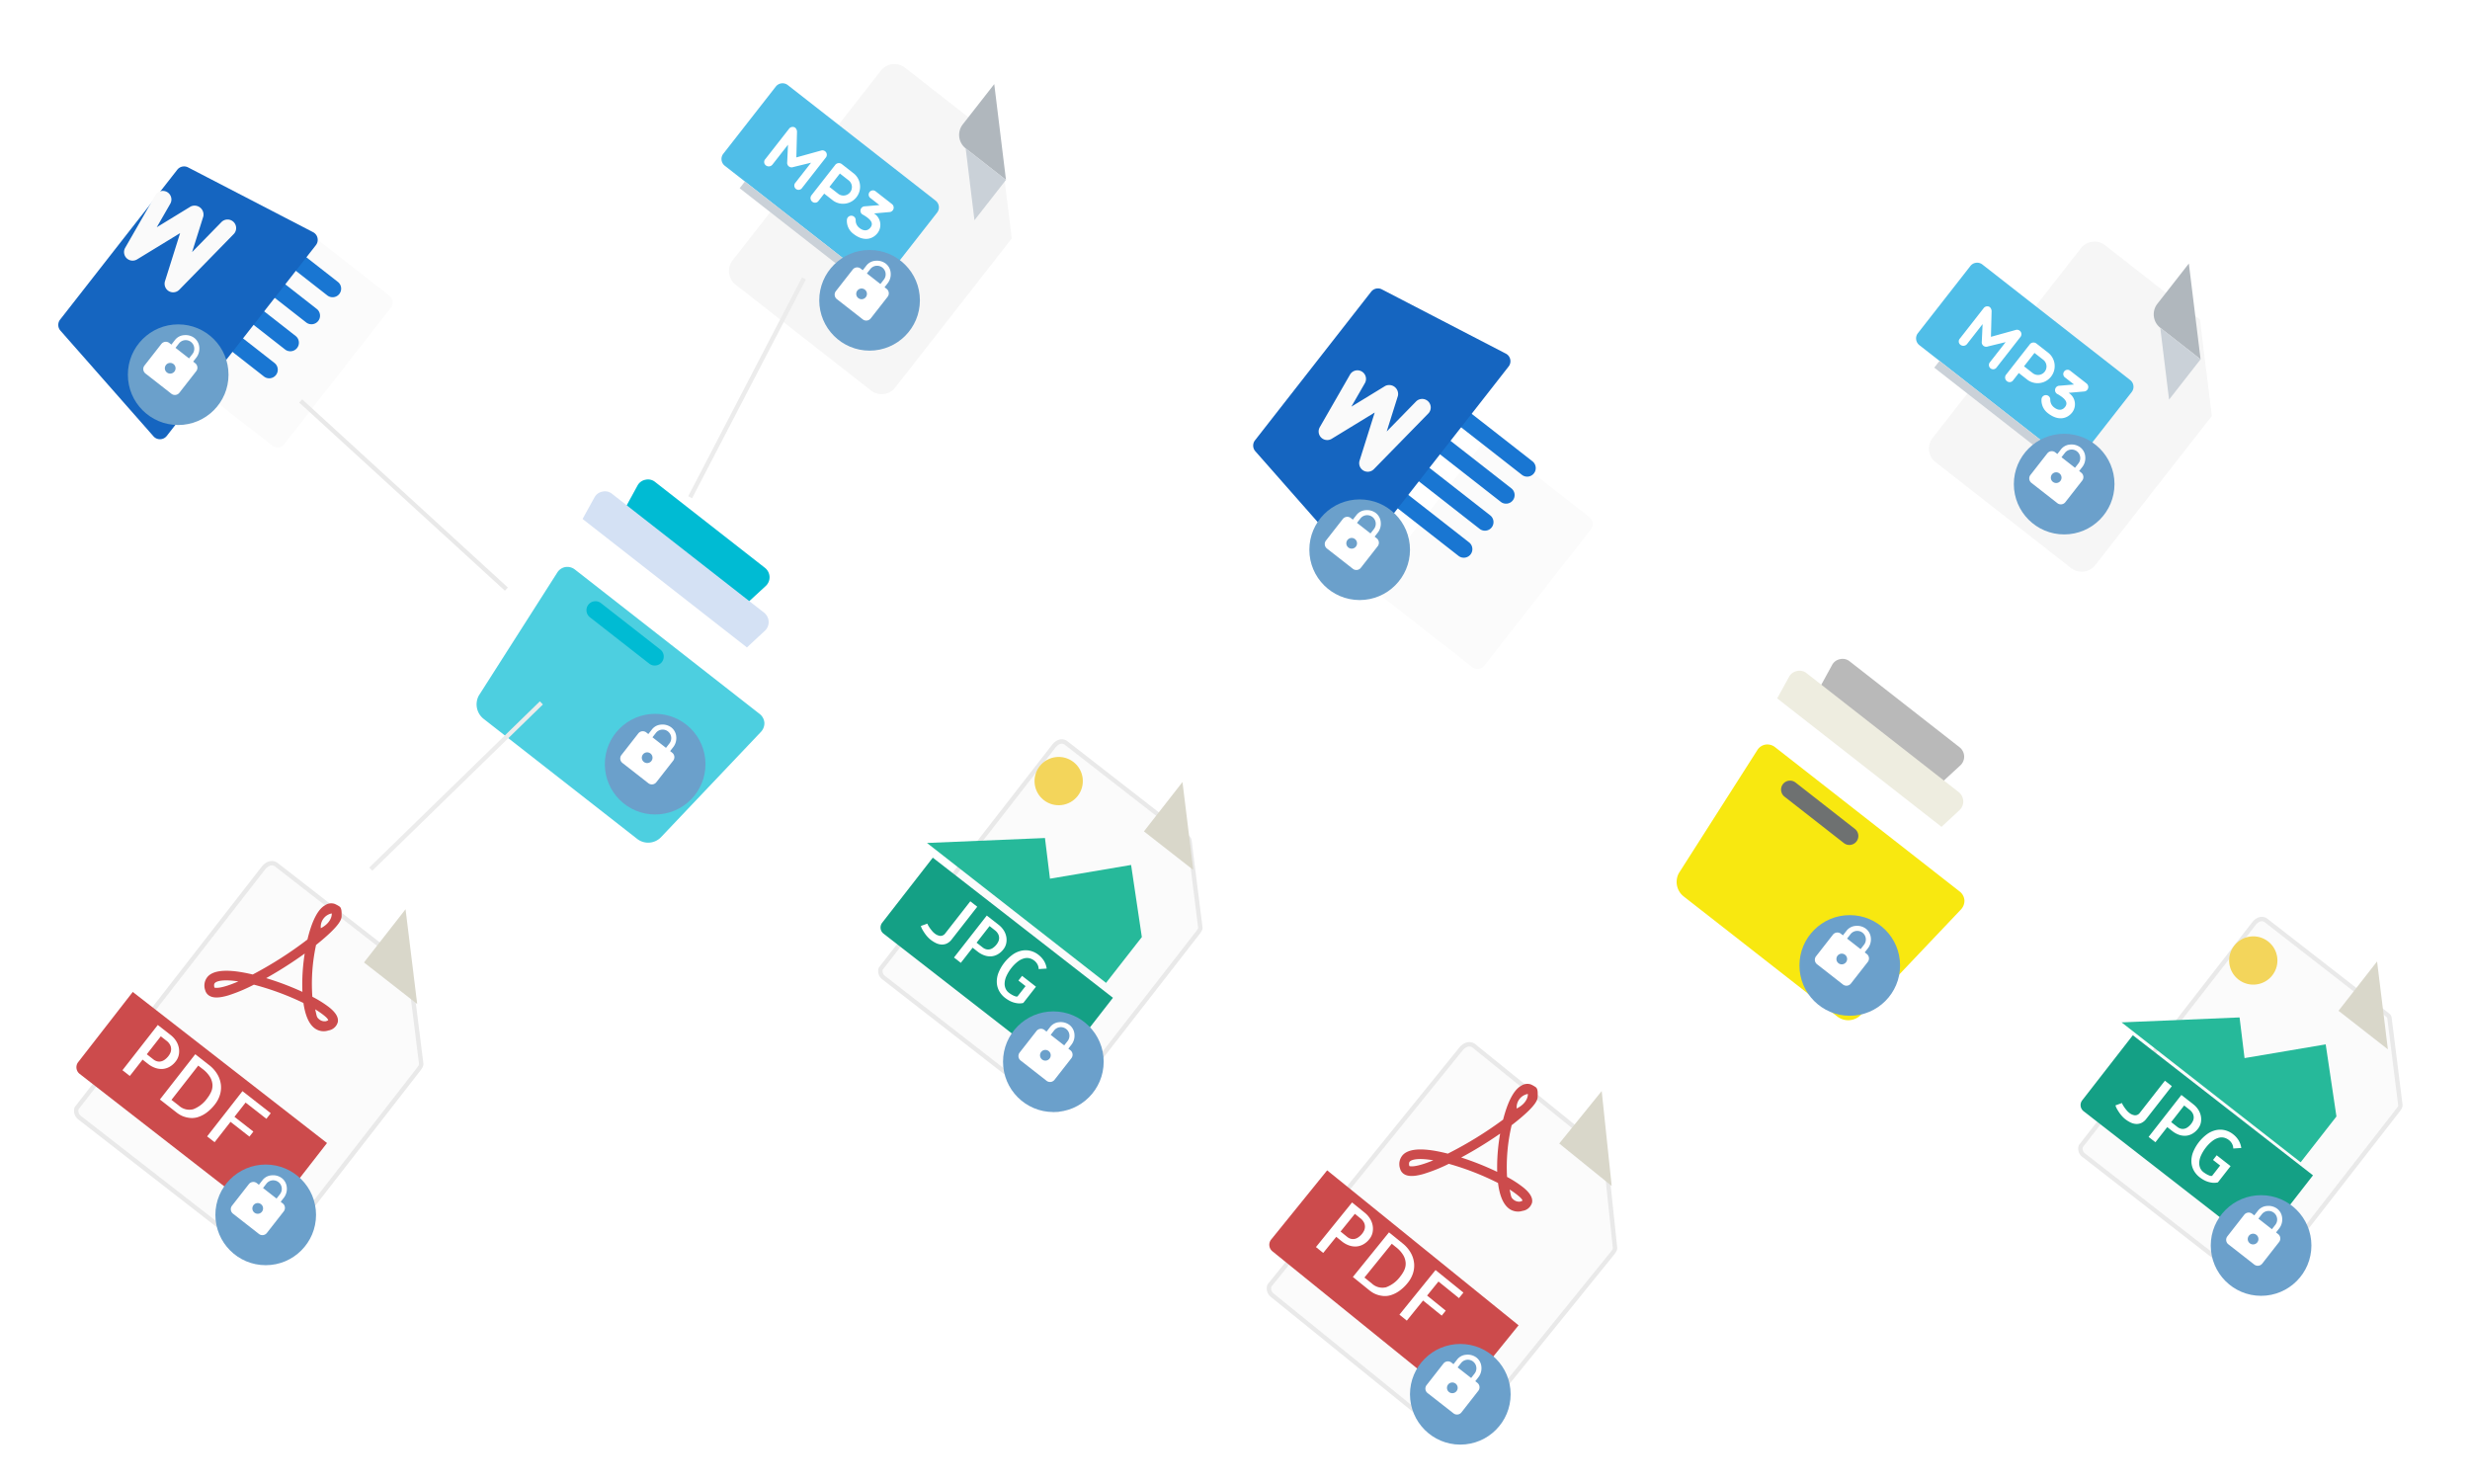 <svg xmlns="http://www.w3.org/2000/svg" xmlns:xlink="http://www.w3.org/1999/xlink" width="564.466" height="339.128" viewBox="0 0 564.466 339.128"><defs><filter id="a" x="6.391" y="182.072" width="108.427" height="115.345" filterUnits="userSpaceOnUse"><feOffset dy="13" input="SourceAlpha"/><feGaussianBlur stdDeviation="3" result="b"/><feFlood flood-opacity="0.149"/><feComposite operator="in" in2="b"/><feComposite in="SourceGraphic"/></filter><filter id="c" x="7.093" y="216.794" width="75.756" height="69.92" filterUnits="userSpaceOnUse"><feOffset dy="3" input="SourceAlpha"/><feGaussianBlur stdDeviation="3" result="d"/><feFlood flood-opacity="0.161"/><feComposite operator="in" in2="d"/><feComposite in="SourceGraphic"/></filter><filter id="e" x="279.196" y="223.084" width="108.818" height="115.32" filterUnits="userSpaceOnUse"><feOffset dy="13" input="SourceAlpha"/><feGaussianBlur stdDeviation="3" result="f"/><feFlood flood-opacity="0.161"/><feComposite operator="in" in2="f"/><feComposite in="SourceGraphic"/></filter><filter id="g" x="279.899" y="257.256" width="75.45" height="70.445" filterUnits="userSpaceOnUse"><feOffset dy="3" input="SourceAlpha"/><feGaussianBlur stdDeviation="3" result="h"/><feFlood flood-opacity="0.161"/><feComposite operator="in" in2="h"/><feComposite in="SourceGraphic"/></filter><filter id="i" x="189.497" y="154.818" width="101.969" height="108.675" filterUnits="userSpaceOnUse"><feOffset dy="13" input="SourceAlpha"/><feGaussianBlur stdDeviation="3" result="j"/><feFlood flood-opacity="0.161"/><feComposite operator="in" in2="j"/><feComposite in="SourceGraphic"/></filter><filter id="k" x="190.199" y="186.637" width="71.565" height="66.154" filterUnits="userSpaceOnUse"><feOffset dy="3" input="SourceAlpha"/><feGaussianBlur stdDeviation="3" result="l"/><feFlood flood-opacity="0.161"/><feComposite operator="in" in2="l"/><feComposite in="SourceGraphic"/></filter><filter id="m" x="462.497" y="195.818" width="101.969" height="108.675" filterUnits="userSpaceOnUse"><feOffset dy="13" input="SourceAlpha"/><feGaussianBlur stdDeviation="3" result="n"/><feFlood flood-opacity="0.161"/><feComposite operator="in" in2="n"/><feComposite in="SourceGraphic"/></filter><filter id="o" x="463.199" y="227.637" width="71.566" height="66.154" filterUnits="userSpaceOnUse"><feOffset dy="3" input="SourceAlpha"/><feGaussianBlur stdDeviation="3" result="p"/><feFlood flood-opacity="0.161"/><feComposite operator="in" in2="p"/><feComposite in="SourceGraphic"/></filter><filter id="q" x="29.527" y="38.96" width="69.24" height="71.266" filterUnits="userSpaceOnUse"><feOffset dy="3" input="SourceAlpha"/><feGaussianBlur stdDeviation="3" result="r"/><feFlood flood-opacity="0.161"/><feComposite operator="in" in2="r"/><feComposite in="SourceGraphic"/></filter><filter id="s" x="0" y="19.484" width="81.978" height="90.03" filterUnits="userSpaceOnUse"><feOffset dy="13" input="SourceAlpha"/><feGaussianBlur stdDeviation="3" result="t"/><feFlood flood-opacity="0.161"/><feComposite operator="in" in2="t"/><feComposite in="SourceGraphic"/></filter><filter id="u" x="302.527" y="85.96" width="69.24" height="75.266" filterUnits="userSpaceOnUse"><feOffset dy="13" input="SourceAlpha"/><feGaussianBlur stdDeviation="3" result="v"/><feFlood flood-opacity="0.161"/><feComposite operator="in" in2="v"/><feComposite in="SourceGraphic"/></filter><filter id="w" x="155.254" y="0" width="93.248" height="99.935" filterUnits="userSpaceOnUse"><feOffset dy="13" input="SourceAlpha"/><feGaussianBlur stdDeviation="3" result="x"/><feFlood flood-opacity="0.141"/><feComposite operator="in" in2="x"/><feComposite in="SourceGraphic"/></filter><filter id="y" x="428.254" y="41" width="93.248" height="99.935" filterUnits="userSpaceOnUse"><feOffset dy="13" input="SourceAlpha"/><feGaussianBlur stdDeviation="3" result="z"/><feFlood flood-opacity="0.141"/><feComposite operator="in" in2="z"/><feComposite in="SourceGraphic"/></filter><filter id="aa" x="95.734" y="114.912" width="88.436" height="89.125" filterUnits="userSpaceOnUse"><feOffset dy="13" input="SourceAlpha"/><feGaussianBlur stdDeviation="3" result="ab"/><feFlood flood-opacity="0.161"/><feComposite operator="in" in2="ab"/><feComposite in="SourceGraphic"/></filter><filter id="ac" x="368.734" y="155.912" width="88.436" height="89.125" filterUnits="userSpaceOnUse"><feOffset dy="13" input="SourceAlpha"/><feGaussianBlur stdDeviation="3" result="ad"/><feFlood flood-opacity="0.161"/><feComposite operator="in" in2="ad"/><feComposite in="SourceGraphic"/></filter><filter id="ae" x="20.223" y="65.128" width="41" height="41" filterUnits="userSpaceOnUse"><feOffset dy="3" input="SourceAlpha"/><feGaussianBlur stdDeviation="3" result="af"/><feFlood flood-opacity="0.161"/><feComposite operator="in" in2="af"/><feComposite in="SourceGraphic"/></filter><filter id="ag" x="178.223" y="48.128" width="41" height="41" filterUnits="userSpaceOnUse"><feOffset dy="3" input="SourceAlpha"/><feGaussianBlur stdDeviation="3" result="ah"/><feFlood flood-opacity="0.161"/><feComposite operator="in" in2="ah"/><feComposite in="SourceGraphic"/></filter><filter id="ai" x="129.223" y="154.128" width="41" height="41" filterUnits="userSpaceOnUse"><feOffset dy="3" input="SourceAlpha"/><feGaussianBlur stdDeviation="3" result="aj"/><feFlood flood-opacity="0.161"/><feComposite operator="in" in2="aj"/><feComposite in="SourceGraphic"/></filter><filter id="ak" x="40.223" y="257.128" width="41" height="41" filterUnits="userSpaceOnUse"><feOffset dy="3" input="SourceAlpha"/><feGaussianBlur stdDeviation="3" result="al"/><feFlood flood-opacity="0.161"/><feComposite operator="in" in2="al"/><feComposite in="SourceGraphic"/></filter><filter id="am" x="220.223" y="222.128" width="41" height="41" filterUnits="userSpaceOnUse"><feOffset dy="3" input="SourceAlpha"/><feGaussianBlur stdDeviation="3" result="an"/><feFlood flood-opacity="0.161"/><feComposite operator="in" in2="an"/><feComposite in="SourceGraphic"/></filter><filter id="ao" x="290.223" y="105.128" width="41" height="41" filterUnits="userSpaceOnUse"><feOffset dy="3" input="SourceAlpha"/><feGaussianBlur stdDeviation="3" result="ap"/><feFlood flood-opacity="0.161"/><feComposite operator="in" in2="ap"/><feComposite in="SourceGraphic"/></filter><filter id="aq" x="451.223" y="90.128" width="41" height="41" filterUnits="userSpaceOnUse"><feOffset dy="3" input="SourceAlpha"/><feGaussianBlur stdDeviation="3" result="ar"/><feFlood flood-opacity="0.161"/><feComposite operator="in" in2="ar"/><feComposite in="SourceGraphic"/></filter><filter id="as" x="313.223" y="298.128" width="41" height="41" filterUnits="userSpaceOnUse"><feOffset dy="3" input="SourceAlpha"/><feGaussianBlur stdDeviation="3" result="at"/><feFlood flood-opacity="0.161"/><feComposite operator="in" in2="at"/><feComposite in="SourceGraphic"/></filter><filter id="au" x="402.223" y="200.128" width="41" height="41" filterUnits="userSpaceOnUse"><feOffset dy="3" input="SourceAlpha"/><feGaussianBlur stdDeviation="3" result="av"/><feFlood flood-opacity="0.161"/><feComposite operator="in" in2="av"/><feComposite in="SourceGraphic"/></filter><filter id="aw" x="496.223" y="264.128" width="41" height="41" filterUnits="userSpaceOnUse"><feOffset dy="3" input="SourceAlpha"/><feGaussianBlur stdDeviation="3" result="ax"/><feFlood flood-opacity="0.161"/><feComposite operator="in" in2="ax"/><feComposite in="SourceGraphic"/></filter></defs><g transform="translate(-706.777 -3087.872)"><g transform="translate(762.645 3266.644) rotate(38)"><g transform="matrix(0.79, -0.62, 0.62, 0.79, -154.09, -106.48)" filter="url(#a)"><path d="M46.2,0H8.405C7.353,0,6.5.853,6.5,2.508V71.624a1.961,1.961,0,0,0,1.905,1.3H60.591a1.961,1.961,0,0,0,1.905-1.3V16.9c0-.906-.121-1.2-.335-1.413L47.009.335A1.151,1.151,0,0,0,46.2,0Z" transform="translate(55.87 178.77) rotate(38)" fill="#fbfbfb" stroke="#e9e9e9" stroke-width="1"/></g><path d="M37.5.151v15.43H52.93Z" transform="translate(9.37 0.046)" fill="#d9d7ca"/><path d="M20.147,41.308h0a2.091,2.091,0,0,1-1.259-.425,3.121,3.121,0,0,1-1.452-2.92c.237-2.12,2.858-4.339,7.794-6.6a87.415,87.415,0,0,0,4.933-14c-1.3-2.828-2.563-6.5-1.642-8.651A2.5,2.5,0,0,1,30,7.132a6.393,6.393,0,0,1,1.323-.224c.656,0,1.233.845,1.642,1.366.384.49,1.255,1.528-.486,8.858A41.612,41.612,0,0,0,39.1,26.98a25.335,25.335,0,0,1,4.373-.466c2.039,0,3.275.475,3.779,1.455a2.636,2.636,0,0,1-.508,2.813,3.461,3.461,0,0,1-2.891,1.551c-1.584,0-3.428-1-5.484-2.976a62.4,62.4,0,0,0-11.5,3.675,36.949,36.949,0,0,1-3.1,5.536C22.438,40.436,21.287,41.308,20.147,41.308Zm3.467-6.675c-2.783,1.564-3.917,2.849-4,3.573-.013.12-.048.435.561.9C20.37,39.046,21.5,38.529,23.614,34.633Zm17.759-5.785c1.061.817,1.32,1.229,2.015,1.229a1.963,1.963,0,0,0,1.576-.574,2.062,2.062,0,0,0,.3-.54c-.16-.085-.372-.257-1.53-.257A19.04,19.04,0,0,0,41.373,28.848Zm-9.728-8.571a92.841,92.841,0,0,1-3.482,9.85A65.067,65.067,0,0,1,36.622,27.5,44.577,44.577,0,0,1,31.645,20.277Zm-.79-11.02a3.123,3.123,0,0,0,.125,4.188C32.215,10.691,30.911,9.239,30.855,9.257Z" transform="translate(3.3 2.088)" fill="#cc4b4c"/><g transform="matrix(0.79, -0.62, 0.62, 0.79, -154.09, -106.48)" filter="url(#c)"><path d="M60.591,61.138H8.405A1.905,1.905,0,0,1,6.5,59.233V39h56V59.233A1.905,1.905,0,0,1,60.591,61.138Z" transform="translate(48.61 188.06) rotate(38)" fill="#cc4b4c"/></g><g transform="translate(18.538 55.898)"><path d="M17.881,56.045H15.744V42.924h3.774a5.3,5.3,0,0,1,1.655.267,4.5,4.5,0,0,1,1.469.8,4.182,4.182,0,0,1,1.051,1.291,3.576,3.576,0,0,1,.4,1.7,4.652,4.652,0,0,1-.339,1.808,3.778,3.778,0,0,1-.944,1.362,4.254,4.254,0,0,1-1.46.854,5.617,5.617,0,0,1-1.887.3H17.88v4.736Zm0-11.5v5.2H19.84a2.327,2.327,0,0,0,.775-.134,1.952,1.952,0,0,0,.7-.436,2.133,2.133,0,0,0,.516-.845,4,4,0,0,0,.2-1.344,3.635,3.635,0,0,0-.089-.738,2.132,2.132,0,0,0-.365-.8A2.158,2.158,0,0,0,20.8,44.8a2.879,2.879,0,0,0-1.318-.258h-1.6Z" transform="translate(-15.744 -42.924)" fill="#fff"/><path d="M34.678,49.12a9.64,9.64,0,0,1-.348,2.769,6.882,6.882,0,0,1-.882,1.923,4.529,4.529,0,0,1-1.2,1.22,6.029,6.029,0,0,1-1.291.668,5.332,5.332,0,0,1-1.139.285,7.587,7.587,0,0,1-.766.06H24.084V42.924h3.952a7.509,7.509,0,0,1,2.911.525,6.043,6.043,0,0,1,2.084,1.4,5.736,5.736,0,0,1,1.237,1.985A6.572,6.572,0,0,1,34.678,49.12ZM28.34,54.479a3.537,3.537,0,0,0,3.133-1.388,7.048,7.048,0,0,0,.961-4.024,6.815,6.815,0,0,0-.2-1.62A3.466,3.466,0,0,0,31.482,46a3.993,3.993,0,0,0-1.522-1.051,6.555,6.555,0,0,0-2.493-.4H26.221v9.935Z" transform="translate(-13.223 -42.924)" fill="#fff"/><path d="M36.77,44.544v4.131h5.484v1.46H36.77v5.911H34.6V42.924H42.8v1.62Z" transform="translate(-10.045 -42.924)" fill="#fff"/></g></g><g transform="matrix(0.777, 0.629, -0.629, 0.777, 1036.518, 3307.569)"><g transform="matrix(0.78, -0.63, 0.63, 0.78, -394.52, 36.78)" filter="url(#e)"><path d="M46.2,0H8.405C7.353,0,6.5.853,6.5,2.508V71.624a1.961,1.961,0,0,0,1.905,1.3H60.591a1.961,1.961,0,0,0,1.905-1.3V16.9c0-.906-.121-1.2-.335-1.413L47.009.335A1.151,1.151,0,0,0,46.2,0Z" transform="matrix(0.78, 0.63, -0.63, 0.78, 329.74, 219.7)" fill="#fbfbfb" stroke="#e9e9e9" stroke-width="1"/></g><path d="M37.5.151v15.43H52.93Z" transform="translate(9.37 0.046)" fill="#d9d7ca"/><path d="M20.147,41.308h0a2.091,2.091,0,0,1-1.259-.425,3.121,3.121,0,0,1-1.452-2.92c.237-2.12,2.858-4.339,7.794-6.6a87.415,87.415,0,0,0,4.933-14c-1.3-2.828-2.563-6.5-1.642-8.651A2.5,2.5,0,0,1,30,7.132a6.393,6.393,0,0,1,1.323-.224c.656,0,1.233.845,1.642,1.366.384.49,1.255,1.528-.486,8.858A41.612,41.612,0,0,0,39.1,26.98a25.335,25.335,0,0,1,4.373-.466c2.039,0,3.275.475,3.779,1.455a2.636,2.636,0,0,1-.508,2.813,3.461,3.461,0,0,1-2.891,1.551c-1.584,0-3.428-1-5.484-2.976a62.4,62.4,0,0,0-11.5,3.675,36.949,36.949,0,0,1-3.1,5.536C22.438,40.436,21.287,41.308,20.147,41.308Zm3.467-6.675c-2.783,1.564-3.917,2.849-4,3.573-.013.12-.048.435.561.9C20.37,39.046,21.5,38.529,23.614,34.633Zm17.759-5.785c1.061.817,1.32,1.229,2.015,1.229a1.963,1.963,0,0,0,1.576-.574,2.062,2.062,0,0,0,.3-.54c-.16-.085-.372-.257-1.53-.257A19.04,19.04,0,0,0,41.373,28.848Zm-9.728-8.571a92.841,92.841,0,0,1-3.482,9.85A65.067,65.067,0,0,1,36.622,27.5,44.577,44.577,0,0,1,31.645,20.277Zm-.79-11.02a3.123,3.123,0,0,0,.125,4.188C32.215,10.691,30.911,9.239,30.855,9.257Z" transform="translate(3.3 2.088)" fill="#cc4b4c"/><g transform="matrix(0.78, -0.63, 0.63, 0.78, -394.52, 36.78)" filter="url(#g)"><path d="M60.591,61.138H8.405A1.905,1.905,0,0,1,6.5,59.233V39h56V59.233A1.905,1.905,0,0,1,60.591,61.138Z" transform="matrix(0.78, 0.63, -0.63, 0.78, 322.32, 228.86)" fill="#cc4b4c"/></g><g transform="translate(18.538 55.898)"><path d="M17.881,56.045H15.744V42.924h3.774a5.3,5.3,0,0,1,1.655.267,4.5,4.5,0,0,1,1.469.8,4.182,4.182,0,0,1,1.051,1.291,3.576,3.576,0,0,1,.4,1.7,4.652,4.652,0,0,1-.339,1.808,3.778,3.778,0,0,1-.944,1.362,4.254,4.254,0,0,1-1.46.854,5.617,5.617,0,0,1-1.887.3H17.88v4.736Zm0-11.5v5.2H19.84a2.327,2.327,0,0,0,.775-.134,1.952,1.952,0,0,0,.7-.436,2.133,2.133,0,0,0,.516-.845,4,4,0,0,0,.2-1.344,3.635,3.635,0,0,0-.089-.738,2.132,2.132,0,0,0-.365-.8A2.158,2.158,0,0,0,20.8,44.8a2.879,2.879,0,0,0-1.318-.258h-1.6Z" transform="translate(-15.744 -42.924)" fill="#fff"/><path d="M34.678,49.12a9.64,9.64,0,0,1-.348,2.769,6.882,6.882,0,0,1-.882,1.923,4.529,4.529,0,0,1-1.2,1.22,6.029,6.029,0,0,1-1.291.668,5.332,5.332,0,0,1-1.139.285,7.587,7.587,0,0,1-.766.06H24.084V42.924h3.952a7.509,7.509,0,0,1,2.911.525,6.043,6.043,0,0,1,2.084,1.4,5.736,5.736,0,0,1,1.237,1.985A6.572,6.572,0,0,1,34.678,49.12ZM28.34,54.479a3.537,3.537,0,0,0,3.133-1.388,7.048,7.048,0,0,0,.961-4.024,6.815,6.815,0,0,0-.2-1.62A3.466,3.466,0,0,0,31.482,46a3.993,3.993,0,0,0-1.522-1.051,6.555,6.555,0,0,0-2.493-.4H26.221v9.935Z" transform="translate(-13.223 -42.924)" fill="#fff"/><path d="M36.77,44.544v4.131h5.484v1.46H36.77v5.911H34.6V42.924H42.8v1.62Z" transform="translate(-10.045 -42.924)" fill="#fff"/></g></g><g transform="translate(942.494 3239.39) rotate(38)"><g transform="matrix(0.79, -0.62, 0.62, 0.79, -279.03, 25.72)" filter="url(#i)"><path d="M43.319,0H8.267C7.291,0,6.5.791,6.5,2.326v64.1a1.819,1.819,0,0,0,1.767,1.208h48.4a1.819,1.819,0,0,0,1.767-1.208V15.674c0-.841-.112-1.111-.31-1.31L44.07.31A1.067,1.067,0,0,0,43.319,0Z" transform="translate(235.72 151.52) rotate(38)" fill="#fbfbfb" stroke="#e9e9e9" stroke-width="1"/></g><path d="M37.5.151V14.462H51.811Z" transform="translate(6.441 0.031)" fill="#d9d7ca"/><circle cx="5.518" cy="5.518" r="5.518" transform="translate(15.996 11.911)" fill="#f3d55b"/><path d="M6.5,43.259H58.434V29.974L46.356,18.5,33.675,32.389l-6.622-6.622Z" transform="translate(0 3.844)" fill="#26b99a"/><g transform="matrix(0.79, -0.62, 0.62, 0.79, -279.03, 25.72)" filter="url(#k)"><path d="M56.667,59.532H8.267A1.767,1.767,0,0,1,6.5,57.765V39H58.434V57.765A1.767,1.767,0,0,1,56.667,59.532Z" transform="translate(230.73 157.9) rotate(38)" fill="#14a085"/></g><g transform="translate(17.08 51.511)"><path d="M22.707,42.65v9.479a3.031,3.031,0,0,1-.314,1.444,2.587,2.587,0,0,1-.842.941,3.355,3.355,0,0,1-1.214.5,6.981,6.981,0,0,1-1.412.141,5.726,5.726,0,0,1-.85-.075,7.225,7.225,0,0,1-1.007-.231q-.52-.158-1-.355a3.65,3.65,0,0,1-.809-.446l.842-1.337a2.466,2.466,0,0,0,.471.239q.3.123.669.231c.242.072.5.134.76.19a3.618,3.618,0,0,0,.743.082,2.536,2.536,0,0,0,1.395-.338,1.336,1.336,0,0,0,.553-1.147V42.65Z" transform="translate(-15.26 -42.65)" fill="#fff"/><path d="M25.855,55.026H23.873V42.855h3.5a4.913,4.913,0,0,1,1.535.248,4.174,4.174,0,0,1,1.362.743,3.879,3.879,0,0,1,.975,1.2,3.316,3.316,0,0,1,.372,1.577A4.315,4.315,0,0,1,31.3,48.3a3.5,3.5,0,0,1-.876,1.263,3.945,3.945,0,0,1-1.354.792,5.21,5.21,0,0,1-1.75.28h-1.47v4.394Zm0-10.667V49.18h1.816a2.158,2.158,0,0,0,.719-.124,1.81,1.81,0,0,0,.652-.4,1.978,1.978,0,0,0,.478-.784,3.713,3.713,0,0,0,.181-1.246,3.372,3.372,0,0,0-.082-.685,1.977,1.977,0,0,0-.338-.743,2,2,0,0,0-.719-.594,2.657,2.657,0,0,0-1.222-.24Z" transform="translate(-13.47 -42.607)" fill="#fff"/><path d="M41.062,48.784v4.705a3.555,3.555,0,0,1-.85.784,5.2,5.2,0,0,1-.99.5,5.107,5.107,0,0,1-1.074.28,7.059,7.059,0,0,1-1.1.085,4.994,4.994,0,0,1-2.006-.4,4.493,4.493,0,0,1-1.6-1.173,5.533,5.533,0,0,1-1.074-1.948,9.621,9.621,0,0,1,0-5.407,5.505,5.505,0,0,1,1.074-1.94,4.566,4.566,0,0,1,1.61-1.181,4.914,4.914,0,0,1,2-.4,5.113,5.113,0,0,1,1.849.33,4.511,4.511,0,0,1,1.535.99l-1.371,1.222a2.356,2.356,0,0,0-.908-.693,2.72,2.72,0,0,0-1.057-.215,2.98,2.98,0,0,0-1.164.231,2.494,2.494,0,0,0-.99.784,4.038,4.038,0,0,0-.685,1.429,8.427,8.427,0,0,0-.265,2.146,8.955,8.955,0,0,0,.256,2.146,4.405,4.405,0,0,0,.661,1.486,2.814,2.814,0,0,0,.958.859,2.4,2.4,0,0,0,1.132.28c.121,0,.283-.008.487-.025a5.929,5.929,0,0,0,.611-.082,3.969,3.969,0,0,0,.586-.157.84.84,0,0,0,.413-.28v-3H37.033V48.783h4.029Z" transform="translate(-11.786 -42.641)" fill="#fff"/></g></g><g transform="translate(1215.494 3280.39) rotate(38)"><g transform="matrix(0.79, -0.62, 0.62, 0.79, -519.4, 161.49)" filter="url(#m)"><path d="M43.319,0H8.267C7.291,0,6.5.791,6.5,2.326v64.1a1.819,1.819,0,0,0,1.767,1.208h48.4a1.819,1.819,0,0,0,1.767-1.208V15.674c0-.841-.112-1.111-.31-1.31L44.07.31A1.067,1.067,0,0,0,43.319,0Z" transform="translate(508.72 192.52) rotate(38)" fill="#fbfbfb" stroke="#e9e9e9" stroke-width="1"/></g><path d="M37.5.151V14.462H51.811Z" transform="translate(6.441 0.031)" fill="#d9d7ca"/><circle cx="5.518" cy="5.518" r="5.518" transform="translate(15.996 11.911)" fill="#f3d55b"/><path d="M6.5,43.259H58.434V29.974L46.356,18.5,33.675,32.389l-6.622-6.622Z" transform="translate(0 3.844)" fill="#26b99a"/><g transform="matrix(0.79, -0.62, 0.62, 0.79, -519.4, 161.49)" filter="url(#o)"><path d="M56.667,59.532H8.267A1.767,1.767,0,0,1,6.5,57.765V39H58.434V57.765A1.767,1.767,0,0,1,56.667,59.532Z" transform="translate(503.73 198.9) rotate(38)" fill="#14a085"/></g><g transform="translate(17.08 51.511)"><path d="M22.707,42.65v9.479a3.031,3.031,0,0,1-.314,1.444,2.587,2.587,0,0,1-.842.941,3.355,3.355,0,0,1-1.214.5,6.981,6.981,0,0,1-1.412.141,5.726,5.726,0,0,1-.85-.075,7.225,7.225,0,0,1-1.007-.231q-.52-.158-1-.355a3.65,3.65,0,0,1-.809-.446l.842-1.337a2.466,2.466,0,0,0,.471.239q.3.123.669.231c.242.072.5.134.76.19a3.618,3.618,0,0,0,.743.082,2.536,2.536,0,0,0,1.395-.338,1.336,1.336,0,0,0,.553-1.147V42.65Z" transform="translate(-15.26 -42.65)" fill="#fff"/><path d="M25.855,55.026H23.873V42.855h3.5a4.913,4.913,0,0,1,1.535.248,4.174,4.174,0,0,1,1.362.743,3.879,3.879,0,0,1,.975,1.2,3.316,3.316,0,0,1,.372,1.577A4.315,4.315,0,0,1,31.3,48.3a3.5,3.5,0,0,1-.876,1.263,3.945,3.945,0,0,1-1.354.792,5.21,5.21,0,0,1-1.75.28h-1.47v4.394Zm0-10.667V49.18h1.816a2.158,2.158,0,0,0,.719-.124,1.81,1.81,0,0,0,.652-.4,1.978,1.978,0,0,0,.478-.784,3.713,3.713,0,0,0,.181-1.246,3.372,3.372,0,0,0-.082-.685,1.977,1.977,0,0,0-.338-.743,2,2,0,0,0-.719-.594,2.657,2.657,0,0,0-1.222-.24Z" transform="translate(-13.47 -42.607)" fill="#fff"/><path d="M41.062,48.784v4.705a3.555,3.555,0,0,1-.85.784,5.2,5.2,0,0,1-.99.5,5.107,5.107,0,0,1-1.074.28,7.059,7.059,0,0,1-1.1.085,4.994,4.994,0,0,1-2.006-.4,4.493,4.493,0,0,1-1.6-1.173,5.533,5.533,0,0,1-1.074-1.948,9.621,9.621,0,0,1,0-5.407,5.505,5.505,0,0,1,1.074-1.94,4.566,4.566,0,0,1,1.61-1.181,4.914,4.914,0,0,1,2-.4,5.113,5.113,0,0,1,1.849.33,4.511,4.511,0,0,1,1.535.99l-1.371,1.222a2.356,2.356,0,0,0-.908-.693,2.72,2.72,0,0,0-1.057-.215,2.98,2.98,0,0,0-1.164.231,2.494,2.494,0,0,0-.99.784,4.038,4.038,0,0,0-.685,1.429,8.427,8.427,0,0,0-.265,2.146,8.955,8.955,0,0,0,.256,2.146,4.405,4.405,0,0,0,.661,1.486,2.814,2.814,0,0,0,.958.859,2.4,2.4,0,0,0,1.132.28c.121,0,.283-.008.487-.025a5.929,5.929,0,0,0,.611-.082,3.969,3.969,0,0,0,.586-.157.84.84,0,0,0,.413-.28v-3H37.033V48.783h4.029Z" transform="translate(-11.786 -42.641)" fill="#fff"/></g></g><g transform="matrix(0.788, 0.616, -0.616, 0.788, 761.812, 3094.751)"><g transform="matrix(0.79, -0.62, 0.62, 0.79, -47.6, 28.46)" filter="url(#q)"><path d="M285.389,123.107H257.959A1.957,1.957,0,0,1,256,121.148V81.963A1.96,1.96,0,0,1,257.959,80h27.429a1.96,1.96,0,0,1,1.959,1.959v39.185A1.957,1.957,0,0,1,285.389,123.107Z" transform="matrix(0.79, 0.62, -0.62, 0.79, -87.41, -175.69)" fill="#fbfbfb"/></g><g transform="translate(31.348 31.67)"><path d="M277.552,147.922H257.959a1.959,1.959,0,1,1,0-3.918h19.592a1.959,1.959,0,0,1,0,3.918Z" transform="translate(-256 -144.004)" fill="#1976d2"/><path d="M277.552,211.922H257.959a1.959,1.959,0,1,1,0-3.918h19.592a1.959,1.959,0,0,1,0,3.918Z" transform="translate(-256 -200.167)" fill="#1976d2"/><path d="M277.552,275.922H257.959a1.959,1.959,0,1,1,0-3.918h19.592a1.959,1.959,0,1,1,0,3.918Z" transform="translate(-256 -256.33)" fill="#1976d2"/><path d="M277.552,339.922H257.959a1.959,1.959,0,1,1,0-3.918h19.592a1.959,1.959,0,0,1,0,3.918Z" transform="translate(-256 -312.493)" fill="#1976d2"/></g><g transform="matrix(0.79, -0.62, 0.62, 0.79, -47.6, 28.46)" filter="url(#s)"><path d="M34.557,16.451a1.927,1.927,0,0,0-1.61-.419L1.6,21.91A1.961,1.961,0,0,0,0,23.833v43.1a1.957,1.957,0,0,0,1.6,1.924l31.348,5.878a1.874,1.874,0,0,0,.36.035,1.959,1.959,0,0,0,1.959-1.959V17.956A1.946,1.946,0,0,0,34.557,16.451Z" transform="matrix(0.79, 0.62, -0.62, 0.79, 55.04, 6.88)" fill="#1565c0"/></g><path d="M81.619,195.792a1.96,1.96,0,0,1-1.7,1.724,1.691,1.691,0,0,1-.243.016,1.965,1.965,0,0,1-1.834-1.27l-4.044-10.784L69.75,196.263a1.959,1.959,0,0,1-3.773-.415l-1.959-13.715a1.959,1.959,0,0,1,3.879-.553l.874,6.129,3.186-8.5a2.043,2.043,0,0,1,3.672,0l3,8,1.054-9.491a1.96,1.96,0,1,1,3.895.435Z" transform="translate(-56.161 -140.392)" fill="#fafafa"/></g><g transform="matrix(0.788, 0.616, -0.616, 0.788, 1034.812, 3135.751)"><g transform="matrix(0.79, -0.62, 0.62, 0.79, -287.97, 164.23)" filter="url(#u)"><path d="M285.389,123.107H257.959A1.957,1.957,0,0,1,256,121.148V81.963A1.96,1.96,0,0,1,257.959,80h27.429a1.96,1.96,0,0,1,1.959,1.959v39.185A1.957,1.957,0,0,1,285.389,123.107Z" transform="matrix(0.79, 0.62, -0.62, 0.79, 185.59, -134.69)" fill="#fbfbfb"/></g><g transform="translate(31.348 31.67)"><path d="M277.552,147.922H257.959a1.959,1.959,0,1,1,0-3.918h19.592a1.959,1.959,0,0,1,0,3.918Z" transform="translate(-256 -144.004)" fill="#1976d2"/><path d="M277.552,211.922H257.959a1.959,1.959,0,1,1,0-3.918h19.592a1.959,1.959,0,0,1,0,3.918Z" transform="translate(-256 -200.167)" fill="#1976d2"/><path d="M277.552,275.922H257.959a1.959,1.959,0,1,1,0-3.918h19.592a1.959,1.959,0,1,1,0,3.918Z" transform="translate(-256 -256.33)" fill="#1976d2"/><path d="M277.552,339.922H257.959a1.959,1.959,0,1,1,0-3.918h19.592a1.959,1.959,0,0,1,0,3.918Z" transform="translate(-256 -312.493)" fill="#1976d2"/></g><path d="M34.557,16.451a1.927,1.927,0,0,0-1.61-.419L1.6,21.91A1.961,1.961,0,0,0,0,23.833v43.1a1.957,1.957,0,0,0,1.6,1.924l31.348,5.878a1.874,1.874,0,0,0,.36.035,1.959,1.959,0,0,0,1.959-1.959V17.956A1.946,1.946,0,0,0,34.557,16.451Z" transform="translate(0 0)" fill="#1565c0"/><path d="M81.619,195.792a1.96,1.96,0,0,1-1.7,1.724,1.691,1.691,0,0,1-.243.016,1.965,1.965,0,0,1-1.834-1.27l-4.044-10.784L69.75,196.263a1.959,1.959,0,0,1-3.773-.415l-1.959-13.715a1.959,1.959,0,0,1,3.879-.553l.874,6.129,3.186-8.5a2.043,2.043,0,0,1,3.672,0l3,8,1.054-9.491a1.96,1.96,0,1,1,3.895.435Z" transform="translate(-56.161 -140.392)" fill="#fafafa"/></g><g transform="matrix(0.788, 0.616, -0.616, 0.788, 878.064, 3063.372)"><g transform="matrix(0.79, -0.62, 0.62, 0.79, -119.89, 124.76)" filter="url(#w)"><path d="M99.9,0A3.909,3.909,0,0,0,96,3.9V58.463a3.908,3.908,0,0,0,3.9,3.9h38.975a3.908,3.908,0,0,0,3.9-3.9V15.59L127.18,0Z" transform="matrix(0.79, 0.62, -0.62, 0.79, 127, -59.1)" fill="#f6f6f6"/></g><path d="M355.9,15.59H367.59L352,0V11.693A3.909,3.909,0,0,0,355.9,15.59Z" transform="translate(-281.025)" fill="#b0b7bd"/><path d="M395.693,139.693,384,128h11.693Z" transform="translate(-309.127 -112.41)" fill="#cad1d8"/><path d="M78.77,261.436a1.954,1.954,0,0,1-1.949,1.949H33.949A1.955,1.955,0,0,1,32,261.436V241.949A1.954,1.954,0,0,1,33.949,240H76.822a1.954,1.954,0,0,1,1.949,1.949Z" transform="translate(0 -210.769)" fill="#50bee8"/><g transform="translate(40.319 35.848)"><path d="M102.36,298.4v5.766a1.076,1.076,0,0,1-1.122,1.076.968.968,0,0,1-.933-1.076V295.4a1.039,1.039,0,0,1,.933-1.076,1.29,1.29,0,0,1,.982.561l3.43,4.628,3.551-4.8a1.012,1.012,0,0,1,1.777.686v8.773a.97.97,0,0,1-.935,1.076.981.981,0,0,1-1-1.076V298.4l-2.586,3.274a1.023,1.023,0,0,1-1.775,0Z" transform="translate(-100.304 -294.32)" fill="#fff"/><path d="M210.288,295.4a1.073,1.073,0,0,1,1.06-1.076h3.6a3.9,3.9,0,0,1,0,7.791h-2.6v2.058a.98.98,0,0,1-1,1.076,1.053,1.053,0,0,1-1.06-1.076Zm2.056.889v3.88h2.6a1.941,1.941,0,0,0,0-3.88Z" transform="translate(-196.892 -294.32)" fill="#fff"/><path d="M293.268,297.435H290.6a.974.974,0,0,1,0-1.947h4.769a1.022,1.022,0,0,1,.686,1.793l-2.586,2.415a3.077,3.077,0,0,1,3.4,3.022c0,1.916-1.356,3.553-4.207,3.553a3.693,3.693,0,0,1-3.194-1.637,1,1,0,1,1,1.7-1.076,2.17,2.17,0,0,0,1.76.8c.951,0,1.886-.405,1.886-1.637,0-1.619-1.98-1.37-3.054-1.261a1.011,1.011,0,0,1-.934-1.76Z" transform="translate(-266.258 -295.346)" fill="#fff"/></g><path d="M133.026,417.949H96V419.9h37.026a1.954,1.954,0,0,0,1.949-1.949V416A1.954,1.954,0,0,1,133.026,417.949Z" transform="translate(-56.205 -365.332)" fill="#cad1d8"/></g><g transform="matrix(0.788, 0.616, -0.616, 0.788, 1151.064, 3104.372)"><g transform="matrix(0.79, -0.62, 0.62, 0.79, -360.26, 260.53)" filter="url(#y)"><path d="M99.9,0A3.909,3.909,0,0,0,96,3.9V58.463a3.908,3.908,0,0,0,3.9,3.9h38.975a3.908,3.908,0,0,0,3.9-3.9V15.59L127.18,0Z" transform="matrix(0.79, 0.62, -0.62, 0.79, 400, -18.1)" fill="#f6f6f6"/></g><path d="M355.9,15.59H367.59L352,0V11.693A3.909,3.909,0,0,0,355.9,15.59Z" transform="translate(-281.025)" fill="#b0b7bd"/><path d="M395.693,139.693,384,128h11.693Z" transform="translate(-309.127 -112.41)" fill="#cad1d8"/><path d="M78.77,261.436a1.954,1.954,0,0,1-1.949,1.949H33.949A1.955,1.955,0,0,1,32,261.436V241.949A1.954,1.954,0,0,1,33.949,240H76.822a1.954,1.954,0,0,1,1.949,1.949Z" transform="translate(0 -210.769)" fill="#50bee8"/><g transform="translate(40.319 35.848)"><path d="M102.36,298.4v5.766a1.076,1.076,0,0,1-1.122,1.076.968.968,0,0,1-.933-1.076V295.4a1.039,1.039,0,0,1,.933-1.076,1.29,1.29,0,0,1,.982.561l3.43,4.628,3.551-4.8a1.012,1.012,0,0,1,1.777.686v8.773a.97.97,0,0,1-.935,1.076.981.981,0,0,1-1-1.076V298.4l-2.586,3.274a1.023,1.023,0,0,1-1.775,0Z" transform="translate(-100.304 -294.32)" fill="#fff"/><path d="M210.288,295.4a1.073,1.073,0,0,1,1.06-1.076h3.6a3.9,3.9,0,0,1,0,7.791h-2.6v2.058a.98.98,0,0,1-1,1.076,1.053,1.053,0,0,1-1.06-1.076Zm2.056.889v3.88h2.6a1.941,1.941,0,0,0,0-3.88Z" transform="translate(-196.892 -294.32)" fill="#fff"/><path d="M293.268,297.435H290.6a.974.974,0,0,1,0-1.947h4.769a1.022,1.022,0,0,1,.686,1.793l-2.586,2.415a3.077,3.077,0,0,1,3.4,3.022c0,1.916-1.356,3.553-4.207,3.553a3.693,3.693,0,0,1-3.194-1.637,1,1,0,1,1,1.7-1.076,2.17,2.17,0,0,0,1.76.8c.951,0,1.886-.405,1.886-1.637,0-1.619-1.98-1.37-3.054-1.261a1.011,1.011,0,0,1-.934-1.76Z" transform="translate(-266.258 -295.346)" fill="#fff"/></g><path d="M133.026,417.949H96V419.9h37.026a1.954,1.954,0,0,0,1.949-1.949V416A1.954,1.954,0,0,1,133.026,417.949Z" transform="translate(-56.205 -365.332)" fill="#cad1d8"/></g><g transform="matrix(0.788, 0.616, -0.616, 0.788, 852.27, 3181.657)"><path d="M114.076,18.821h4.1l.888-5.394a2.7,2.7,0,0,0-.614-2.185,2.766,2.766,0,0,0-2.048-.956H84.513a2.559,2.559,0,0,0-2.048.956,2.6,2.6,0,0,0-.614,2.185l.888,5.394h31.338Z" transform="translate(-71.118 0)" fill="#00bbd3"/><path d="M83.9,81.652l.888-5.53a2.7,2.7,0,0,0-.614-2.185,2.766,2.766,0,0,0-2.048-.956H38.015a2.56,2.56,0,0,0-2.048.956,2.6,2.6,0,0,0-.614,2.185l.888,5.53Z" transform="translate(-30.697 -54.501)" fill="#d4e1f4"/><g transform="matrix(0.79, -0.62, 0.62, 0.79, -172.39, 15.67)" filter="url(#aa)"><path d="M57.979,137.675a2.8,2.8,0,0,0-2.117-.956H2.744a2.8,2.8,0,0,0-2.117.956,2.728,2.728,0,0,0-.614,2.048l3.141,32.7v.068a4.183,4.183,0,0,0,4.1,3.619H51.356a4.042,4.042,0,0,0,4.1-3.687l3.141-32.7A2.908,2.908,0,0,0,57.979,137.675Z" transform="matrix(0.79, 0.62, -0.62, 0.79, 213.16, 7.18)" fill="#4dcfe0"/></g><path d="M161.981,235.461H144.775a2.048,2.048,0,1,0,0,4.1h17.205a2.048,2.048,0,0,0,0-4.1Z" transform="translate(-124.075 -195.747)" fill="#00bbd3"/></g><g transform="matrix(0.788, 0.616, -0.616, 0.788, 1125.27, 3222.657)"><path d="M114.076,18.821h4.1l.888-5.394a2.7,2.7,0,0,0-.614-2.185,2.766,2.766,0,0,0-2.048-.956H84.513a2.559,2.559,0,0,0-2.048.956,2.6,2.6,0,0,0-.614,2.185l.888,5.394h31.338Z" transform="translate(-71.118 0)" fill="#b9b9b9"/><path d="M83.9,81.652l.888-5.53a2.7,2.7,0,0,0-.614-2.185,2.766,2.766,0,0,0-2.048-.956H38.015a2.56,2.56,0,0,0-2.048.956,2.6,2.6,0,0,0-.614,2.185l.888,5.53Z" transform="translate(-30.697 -54.501)" fill="#eeede0"/><g transform="matrix(0.79, -0.62, 0.62, 0.79, -412.76, 151.44)" filter="url(#ac)"><path d="M57.979,137.675a2.8,2.8,0,0,0-2.117-.956H2.744a2.8,2.8,0,0,0-2.117.956,2.728,2.728,0,0,0-.614,2.048l3.141,32.7v.068a4.183,4.183,0,0,0,4.1,3.619H51.356a4.042,4.042,0,0,0,4.1-3.687l3.141-32.7A2.908,2.908,0,0,0,57.979,137.675Z" transform="matrix(0.79, 0.62, -0.62, 0.79, 486.16, 48.18)" fill="#f8e810"/></g><path d="M161.981,235.461H144.775a2.048,2.048,0,1,0,0,4.1h17.205a2.048,2.048,0,0,0,0-4.1Z" transform="translate(-124.075 -195.747)" fill="#6e7171"/></g><g transform="matrix(1, 0, 0, 1, 706.78, 3087.87)" filter="url(#ae)"><circle cx="11.5" cy="11.5" r="11.5" transform="translate(29.22 71.13)" fill="#6ba0cb"/></g><path d="M493.349,1083.224a1.3,1.3,0,0,1,1.264,1.264v6.32a1.3,1.3,0,0,1-1.264,1.264h-7.584a1.3,1.3,0,0,1-1.264-1.264v-6.32a1.3,1.3,0,0,1,1.264-1.264h.632v-1.264a2.869,2.869,0,0,1,.948-2.212,3.342,3.342,0,0,1,2.212-.948,2.965,2.965,0,0,1,2.212.948,3.343,3.343,0,0,1,.948,2.212v1.264Zm-1.833,0v-1.264a1.96,1.96,0,0,0-.569-1.39,1.959,1.959,0,0,0-3.35,1.39v1.264Zm-2.844,5.309a1.222,1.222,0,1,0-.379-.885A1.248,1.248,0,0,0,488.671,1088.533Z" transform="matrix(0.788, 0.616, -0.616, 0.788, 1029.927, 2013.42)" fill="#fff"/><g transform="translate(158 -17)"><g transform="matrix(1, 0, 0, 1, 548.78, 3104.87)" filter="url(#ag)"><circle cx="11.5" cy="11.5" r="11.5" transform="translate(187.22 54.13)" fill="#6ba0cb"/></g><path d="M493.349,1083.224a1.3,1.3,0,0,1,1.264,1.264v6.32a1.3,1.3,0,0,1-1.264,1.264h-7.584a1.3,1.3,0,0,1-1.264-1.264v-6.32a1.3,1.3,0,0,1,1.264-1.264h.632v-1.264a2.869,2.869,0,0,1,.948-2.212,3.342,3.342,0,0,1,2.212-.948,2.965,2.965,0,0,1,2.212.948,3.343,3.343,0,0,1,.948,2.212v1.264Zm-1.833,0v-1.264a1.96,1.96,0,0,0-.569-1.39,1.959,1.959,0,0,0-3.35,1.39v1.264Zm-2.844,5.309a1.222,1.222,0,1,0-.379-.885A1.248,1.248,0,0,0,488.671,1088.533Z" transform="matrix(0.788, 0.616, -0.616, 0.788, 1029.927, 2013.42)" fill="#fff"/></g><g transform="translate(109 89)"><g transform="matrix(1, 0, 0, 1, 597.78, 2998.87)" filter="url(#ai)"><circle cx="11.5" cy="11.5" r="11.5" transform="translate(138.22 160.13)" fill="#6ba0cb"/></g><path d="M493.349,1083.224a1.3,1.3,0,0,1,1.264,1.264v6.32a1.3,1.3,0,0,1-1.264,1.264h-7.584a1.3,1.3,0,0,1-1.264-1.264v-6.32a1.3,1.3,0,0,1,1.264-1.264h.632v-1.264a2.869,2.869,0,0,1,.948-2.212,3.342,3.342,0,0,1,2.212-.948,2.965,2.965,0,0,1,2.212.948,3.343,3.343,0,0,1,.948,2.212v1.264Zm-1.833,0v-1.264a1.96,1.96,0,0,0-.569-1.39,1.959,1.959,0,0,0-3.35,1.39v1.264Zm-2.844,5.309a1.222,1.222,0,1,0-.379-.885A1.248,1.248,0,0,0,488.671,1088.533Z" transform="matrix(0.788, 0.616, -0.616, 0.788, 1029.927, 2013.42)" fill="#fff"/></g><g transform="translate(20 192)"><g transform="matrix(1, 0, 0, 1, 686.78, 2895.87)" filter="url(#ak)"><circle cx="11.5" cy="11.5" r="11.5" transform="translate(49.22 263.13)" fill="#6ba0cb"/></g><path d="M493.349,1083.224a1.3,1.3,0,0,1,1.264,1.264v6.32a1.3,1.3,0,0,1-1.264,1.264h-7.584a1.3,1.3,0,0,1-1.264-1.264v-6.32a1.3,1.3,0,0,1,1.264-1.264h.632v-1.264a2.869,2.869,0,0,1,.948-2.212,3.342,3.342,0,0,1,2.212-.948,2.965,2.965,0,0,1,2.212.948,3.343,3.343,0,0,1,.948,2.212v1.264Zm-1.833,0v-1.264a1.96,1.96,0,0,0-.569-1.39,1.959,1.959,0,0,0-3.35,1.39v1.264Zm-2.844,5.309a1.222,1.222,0,1,0-.379-.885A1.248,1.248,0,0,0,488.671,1088.533Z" transform="matrix(0.788, 0.616, -0.616, 0.788, 1029.927, 2013.42)" fill="#fff"/></g><g transform="translate(200 157)"><g transform="matrix(1, 0, 0, 1, 506.78, 2930.87)" filter="url(#am)"><circle cx="11.5" cy="11.5" r="11.5" transform="translate(229.22 228.13)" fill="#6ba0cb"/></g><path d="M493.349,1083.224a1.3,1.3,0,0,1,1.264,1.264v6.32a1.3,1.3,0,0,1-1.264,1.264h-7.584a1.3,1.3,0,0,1-1.264-1.264v-6.32a1.3,1.3,0,0,1,1.264-1.264h.632v-1.264a2.869,2.869,0,0,1,.948-2.212,3.342,3.342,0,0,1,2.212-.948,2.965,2.965,0,0,1,2.212.948,3.343,3.343,0,0,1,.948,2.212v1.264Zm-1.833,0v-1.264a1.96,1.96,0,0,0-.569-1.39,1.959,1.959,0,0,0-3.35,1.39v1.264Zm-2.844,5.309a1.222,1.222,0,1,0-.379-.885A1.248,1.248,0,0,0,488.671,1088.533Z" transform="matrix(0.788, 0.616, -0.616, 0.788, 1029.927, 2013.42)" fill="#fff"/></g><g transform="translate(270 40)"><g transform="matrix(1, 0, 0, 1, 436.78, 3047.87)" filter="url(#ao)"><circle cx="11.5" cy="11.5" r="11.5" transform="translate(299.22 111.13)" fill="#6ba0cb"/></g><path d="M493.349,1083.224a1.3,1.3,0,0,1,1.264,1.264v6.32a1.3,1.3,0,0,1-1.264,1.264h-7.584a1.3,1.3,0,0,1-1.264-1.264v-6.32a1.3,1.3,0,0,1,1.264-1.264h.632v-1.264a2.869,2.869,0,0,1,.948-2.212,3.342,3.342,0,0,1,2.212-.948,2.965,2.965,0,0,1,2.212.948,3.343,3.343,0,0,1,.948,2.212v1.264Zm-1.833,0v-1.264a1.96,1.96,0,0,0-.569-1.39,1.959,1.959,0,0,0-3.35,1.39v1.264Zm-2.844,5.309a1.222,1.222,0,1,0-.379-.885A1.248,1.248,0,0,0,488.671,1088.533Z" transform="matrix(0.788, 0.616, -0.616, 0.788, 1029.927, 2013.42)" fill="#fff"/></g><g transform="translate(431 25)"><g transform="matrix(1, 0, 0, 1, 275.78, 3062.87)" filter="url(#aq)"><circle cx="11.5" cy="11.5" r="11.5" transform="translate(460.22 96.13)" fill="#6ba0cb"/></g><path d="M493.349,1083.224a1.3,1.3,0,0,1,1.264,1.264v6.32a1.3,1.3,0,0,1-1.264,1.264h-7.584a1.3,1.3,0,0,1-1.264-1.264v-6.32a1.3,1.3,0,0,1,1.264-1.264h.632v-1.264a2.869,2.869,0,0,1,.948-2.212,3.342,3.342,0,0,1,2.212-.948,2.965,2.965,0,0,1,2.212.948,3.343,3.343,0,0,1,.948,2.212v1.264Zm-1.833,0v-1.264a1.96,1.96,0,0,0-.569-1.39,1.959,1.959,0,0,0-3.35,1.39v1.264Zm-2.844,5.309a1.222,1.222,0,1,0-.379-.885A1.248,1.248,0,0,0,488.671,1088.533Z" transform="matrix(0.788, 0.616, -0.616, 0.788, 1029.927, 2013.42)" fill="#fff"/></g><g transform="translate(293 233)"><g transform="matrix(1, 0, 0, 1, 413.78, 2854.87)" filter="url(#as)"><circle cx="11.5" cy="11.5" r="11.5" transform="translate(322.22 304.13)" fill="#6ba0cb"/></g><path d="M493.349,1083.224a1.3,1.3,0,0,1,1.264,1.264v6.32a1.3,1.3,0,0,1-1.264,1.264h-7.584a1.3,1.3,0,0,1-1.264-1.264v-6.32a1.3,1.3,0,0,1,1.264-1.264h.632v-1.264a2.869,2.869,0,0,1,.948-2.212,3.342,3.342,0,0,1,2.212-.948,2.965,2.965,0,0,1,2.212.948,3.343,3.343,0,0,1,.948,2.212v1.264Zm-1.833,0v-1.264a1.96,1.96,0,0,0-.569-1.39,1.959,1.959,0,0,0-3.35,1.39v1.264Zm-2.844,5.309a1.222,1.222,0,1,0-.379-.885A1.248,1.248,0,0,0,488.671,1088.533Z" transform="matrix(0.788, 0.616, -0.616, 0.788, 1029.927, 2013.42)" fill="#fff"/></g><g transform="translate(382 135)"><g transform="matrix(1, 0, 0, 1, 324.78, 2952.87)" filter="url(#au)"><circle cx="11.5" cy="11.5" r="11.5" transform="translate(411.22 206.13)" fill="#6ba0cb"/></g><path d="M493.349,1083.224a1.3,1.3,0,0,1,1.264,1.264v6.32a1.3,1.3,0,0,1-1.264,1.264h-7.584a1.3,1.3,0,0,1-1.264-1.264v-6.32a1.3,1.3,0,0,1,1.264-1.264h.632v-1.264a2.869,2.869,0,0,1,.948-2.212,3.342,3.342,0,0,1,2.212-.948,2.965,2.965,0,0,1,2.212.948,3.343,3.343,0,0,1,.948,2.212v1.264Zm-1.833,0v-1.264a1.96,1.96,0,0,0-.569-1.39,1.959,1.959,0,0,0-3.35,1.39v1.264Zm-2.844,5.309a1.222,1.222,0,1,0-.379-.885A1.248,1.248,0,0,0,488.671,1088.533Z" transform="matrix(0.788, 0.616, -0.616, 0.788, 1029.927, 2013.42)" fill="#fff"/></g><g transform="translate(476 199)"><g transform="matrix(1, 0, 0, 1, 230.78, 2888.87)" filter="url(#aw)"><circle cx="11.5" cy="11.5" r="11.5" transform="translate(505.22 270.13)" fill="#6ba0cb"/></g><path d="M493.349,1083.224a1.3,1.3,0,0,1,1.264,1.264v6.32a1.3,1.3,0,0,1-1.264,1.264h-7.584a1.3,1.3,0,0,1-1.264-1.264v-6.32a1.3,1.3,0,0,1,1.264-1.264h.632v-1.264a2.869,2.869,0,0,1,.948-2.212,3.342,3.342,0,0,1,2.212-.948,2.965,2.965,0,0,1,2.212.948,3.343,3.343,0,0,1,.948,2.212v1.264Zm-1.833,0v-1.264a1.96,1.96,0,0,0-.569-1.39,1.959,1.959,0,0,0-3.35,1.39v1.264Zm-2.844,5.309a1.222,1.222,0,1,0-.379-.885A1.248,1.248,0,0,0,488.671,1088.533Z" transform="matrix(0.788, 0.616, -0.616, 0.788, 1029.927, 2013.42)" fill="#fff"/></g><line x2="47" y2="43" transform="translate(775.5 3179.5)" fill="none" stroke="#e9e9e9" stroke-width="1"/><line y1="38" x2="39" transform="translate(791.5 3248.5)" fill="none" stroke="#ececec" stroke-width="1"/><line y1="50" x2="26" transform="translate(864.5 3151.5)" fill="none" stroke="#ececec" stroke-width="1"/></g></svg>